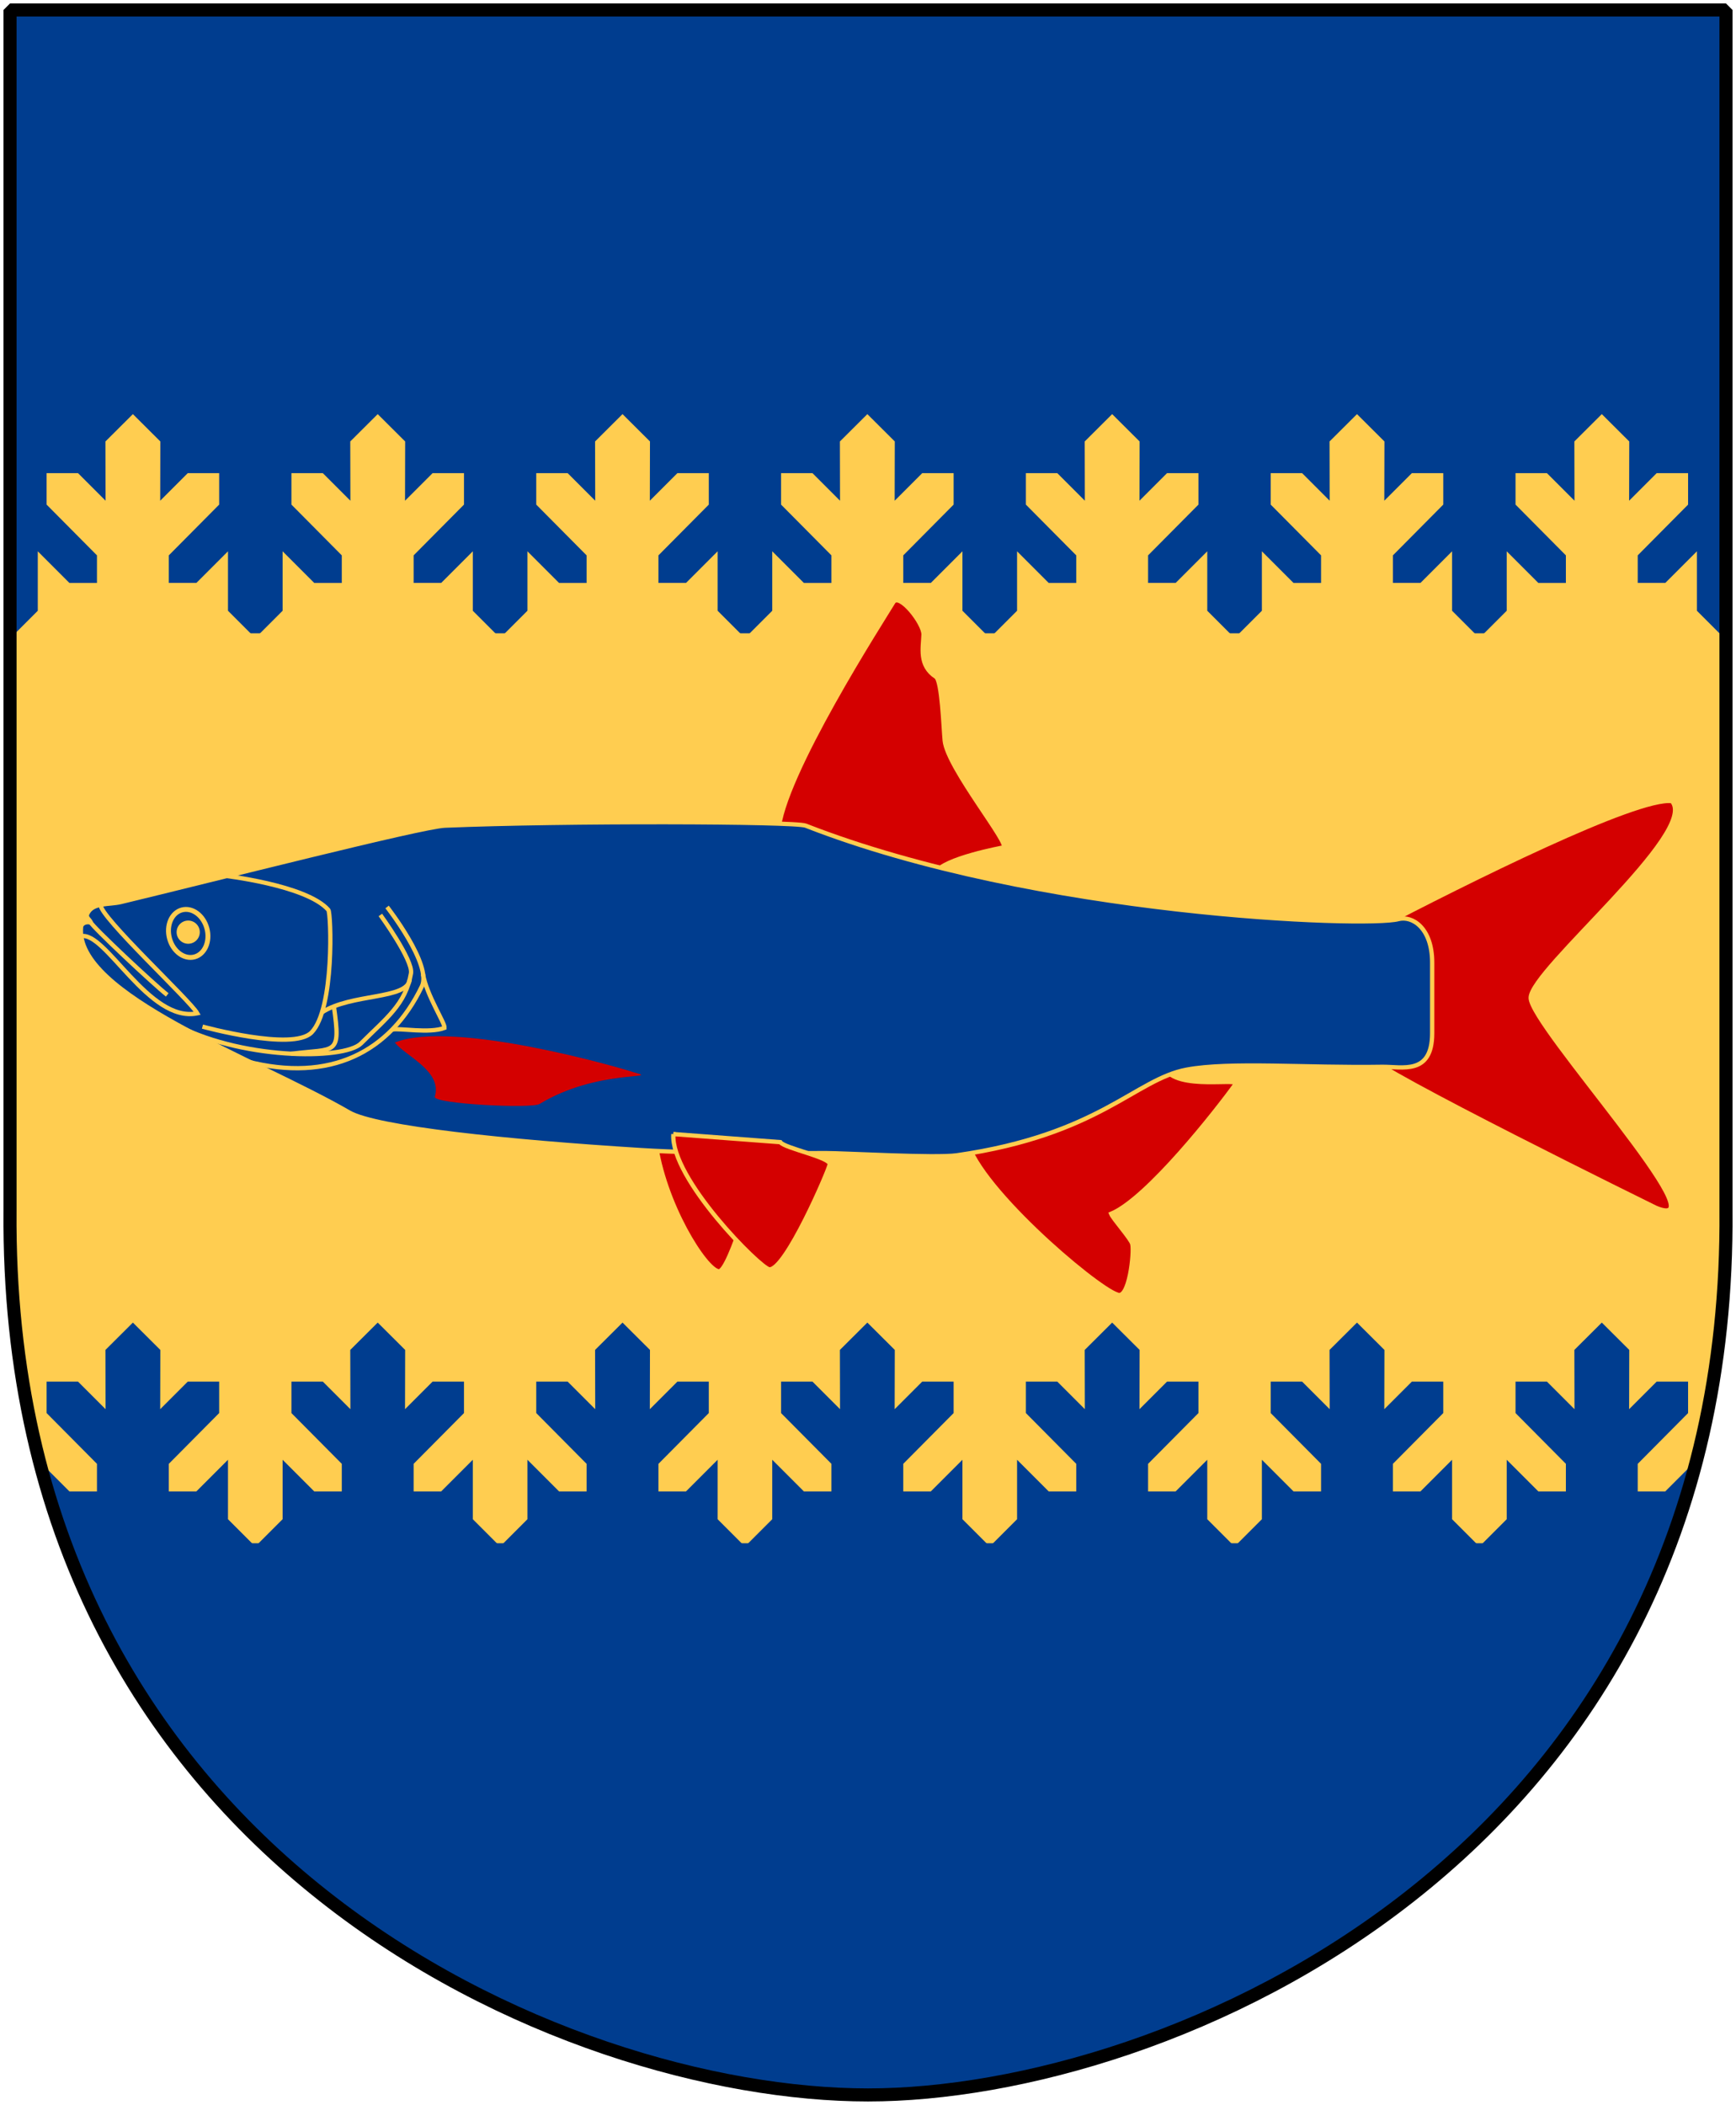 <?xml version="1.0" encoding="UTF-8" standalone="no"?>
<svg
   xmlns:dc="http://purl.org/dc/elements/1.1/"
   xmlns:cc="http://creativecommons.org/ns#"
   xmlns:rdf="http://www.w3.org/1999/02/22-rdf-syntax-ns#"
   xmlns:svg="http://www.w3.org/2000/svg"
   xmlns="http://www.w3.org/2000/svg"
   xmlns:xlink="http://www.w3.org/1999/xlink"
   id="svg4166"
   height="304.2"
   width="251"
   version="1.0">
  <defs
     id="defs4168">
    <clipPath
       id="clipPath688"
       clipPathUnits="userSpaceOnUse">
      <use
         height="100%"
         width="100%"
         id="use690"
         xlink:href="#Shield"
         y="0"
         x="0" />
    </clipPath>
  </defs>
  <path
     style="fill:#003d8f"
     id="Shield"
     d="m 249.551,1.44 -248.101,0 0,173.497 C 0.682,268.657 81.739,302.756 125.5,302.756 c 42.994,0 124.818,-34.099 124.051,-127.82 l 0,-173.497 z" />
  <g
     clip-path="url(#clipPath688)"
     id="g646">
    <path
       style="fill:#ffcd50"
       id="Bjalke"
       d="M 1.438,91.526 V 223.026 h 248.125 V 91.526 Z" />
    <g
       transform="matrix(0.282,0,0,0.282,54.225,135.116)"
       id="use544"
       style="fill:#003d8f;stroke:none">
      <path
         d="m 252.416,313.431 -62.764,0.003 14.003,-14.003 1e-5,-30.467 16.212,16.212 h 14.128 V 271.047 l -25.817,-26.015 3.6e-4,-16.111 h 16.111 l 14.12,14.12 -0.07,-30.368 v 2e-5 l 14.073,-14.014 14.073,14.014 v -2e-5 l -0.07,30.368 14.12,-14.12 h 16.111 l 3.6e-4,16.111 -25.817,26.015 v 14.128 h 14.128 l 16.212,-16.212 10e-6,30.467 14.003,14.003 z"
         id="path546" />
      <use
         transform="translate(125.523)"
         id="use548"
         x="0"
         y="0"
         width="500"
         height="571"
         xlink:href="#use2907-9" />
      <use
         transform="translate(-125.523)"
         id="use550"
         x="0"
         y="0"
         width="500"
         height="571"
         xlink:href="#use2907-9" />
      <use
         transform="translate(251.045)"
         id="use552"
         x="0"
         y="0"
         width="500"
         height="571"
         xlink:href="#use2907-9" />
      <use
         transform="translate(-251.045)"
         id="use554"
         x="0"
         y="0"
         width="500"
         height="571"
         xlink:href="#use2907-9" />
      <use
         transform="translate(376.568)"
         id="use556"
         x="0"
         y="0"
         width="500"
         height="571"
         xlink:href="#use2907-9" />
      <use
         transform="translate(-376.568)"
         id="use558"
         x="0"
         y="0"
         width="500"
         height="571"
         xlink:href="#use2907-9" />
    </g>
    <g
       style="fill:#ffcd50;stroke:none"
       id="grankvistskura"
       transform="matrix(0.282,0,0,0.282,54.225,3.826)">
      <path
         id="use2907-9"
         d="m 252.416,313.431 -62.764,0.003 14.003,-14.003 1e-5,-30.467 16.212,16.212 h 14.128 V 271.047 l -25.817,-26.015 3.6e-4,-16.111 h 16.111 l 14.12,14.12 -0.07,-30.368 v 2e-5 l 14.073,-14.014 14.073,14.014 v -2e-5 l -0.07,30.368 14.12,-14.12 h 16.111 l 3.6e-4,16.111 -25.817,26.015 v 14.128 h 14.128 l 16.212,-16.212 10e-6,30.467 14.003,14.003 z" />
      <use
         xlink:href="#use2907-9"
         height="571"
         width="500"
         y="0"
         x="0"
         id="use2913-2"
         transform="translate(125.523)" />
      <use
         xlink:href="#use2907-9"
         height="571"
         width="500"
         y="0"
         x="0"
         id="use2915-7"
         transform="translate(-125.523)" />
      <use
         xlink:href="#use2907-9"
         height="571"
         width="500"
         y="0"
         x="0"
         id="use2917-9"
         transform="translate(251.045)" />
      <use
         xlink:href="#use2907-9"
         height="571"
         width="500"
         y="0"
         x="0"
         id="use2919-5"
         transform="translate(-251.045)" />
      <use
         xlink:href="#use2907-9"
         height="571"
         width="500"
         y="0"
         x="0"
         id="use3198-3"
         transform="translate(376.568)" />
      <use
         xlink:href="#use2907-9"
         height="571"
         width="500"
         y="0"
         x="0"
         id="use3200"
         transform="translate(-376.568)" />
    </g>
  </g>
  <g
     style="fill:#003d8f;stroke:#ffcd50;stroke-width:3.5"
     id="Asp"
     transform="matrix(0.177,0,0,0.177,9.863,84.717)">
    <path
       style="fill:#d40000"
       id="path2828"
       d="m 580.025,201 c 2.472,-45.314 86.108,-174.822 93.925,-187.849 4.943,-8.239 24.991,17.269 24.717,26.365 -0.317,10.524 -4.052,25.135 10.127,34.46 4.976,3.273 6.164,41.883 7.175,52.049 2.237,22.501 55.201,86.509 47.786,87.333 0,0 -49.434,9.063 -55.201,20.597 L 580.025,201 z" />
    <path
       style="fill:#d40000"
       id="path2820"
       d="m 1067.365,280.272 c 75.799,-39.547 213.917,-108.409 242.635,-104.813 22.906,25.119 -115.346,137.816 -115.346,160.66 0,22.845 159.311,195.203 102.163,171.371 0,0 -229.868,-112.874 -235.635,-124.409 l 6.182,-102.81 z" />
    <path
       style="fill:#d40000"
       id="path2822"
       d="m 895.579,392.969 c 9.063,19.774 65.088,7.415 57.673,14.006 -14.83,20.597 -71.679,93.101 -101.34,105.459 1.648,4.12 16.478,20.597 17.302,24.717 1.648,6.591 -2.472,46.138 -12.358,41.195 -18.126,-5.767 -118.642,-91.453 -123.585,-129.352 L 895.579,392.969 z" />
    <path
       style="fill:#d40000"
       id="path2824"
       d="m 479.51,452.289 c 6.591,51.906 41.137,106.211 51.906,107.107 9.043,0.752 32.956,-84.862 32.956,-84.862 l -84.862,-22.245 z" />
    <path
       id="path2818"
       d="m 1114.173,307.368 c 0,-28.425 -16.312,-38.576 -27.652,-35.538 -25.701,6.886 -295.687,-2.682 -484.128,-76.319 -8.896,-3.476 -196.636,-4.078 -294.788,0 -18.982,0.789 -186.57,43.578 -264.494,62.337 -9.933,2.391 -22.887,0.146 -27.381,9.321 -1.759,3.591 1.735,4.614 2.913,7.574 -3.84,-1.321 -7.861,0.552 -8.156,3.496 -5.54,55.184 142.058,107.02 219.052,151.472 21.978,12.689 128.777,23.921 238.728,30.734 54.975,3.407 135.455,2.416 150.489,2.416 15.034,0 89.854,4.298 107.145,1.805 116.489,-16.797 145.668,-62.036 187.592,-69.91 35.432,-6.655 98.114,-1.321 159.628,-2.33 16.464,-0.27 41.052,7.214 41.052,-27.478 l 0,-57.58 z" />
    <path
       style="fill:#d40000"
       id="path2826"
       d="m 494.34,447.346 c -2.472,36.252 70.863,109.514 78.27,110.403 13.19,1.583 48.735,-80.792 49.434,-85.686 0.824,-5.767 -37.075,-13.182 -40.371,-18.126 l -87.333,-6.591 z" />
    <path
       style="fill:#d40000;stroke:none"
       id="path2830"
       d="m 266.824,372.618 c 47.189,-19.225 185.845,20.973 195.749,24.469 22.721,5.826 -30.294,-2.913 -77.484,25.634 -6.78,4.101 -87.178,-0.087 -85.64,-5.826 6.408,-20.973 -23.886,-33.207 -32.625,-44.276 z" />
    <path
       style="fill:none"
       id="path2832"
       d="m 26.388,260.042 c -0.583,9.904 73.234,78.203 79.06,88.69 -39.616,8.156 -75.153,-67.58 -94.961,-62.919" />
    <path
       style="fill:none"
       id="path2834"
       d="m 18.324,274.42 c 1.714,3.941 51.247,50.379 62.557,59.289" />
    <path
       style="stroke-width:4"
       id="use2840"
       d="m 113.29,279.409 c 2.838,10.593 -1.699,21.013 -10.134,23.273 -8.435,2.26 -17.574,-4.495 -20.413,-15.088 -2.838,-10.593 1.699,-21.013 10.134,-23.273 8.435,-2.26 17.574,4.495 20.413,15.088 z" />
    <path
       style="fill:#ffcd50"
       id="eye"
       transform="matrix(1.1,0,0,1.1,-8.671,-27.116)"
       d="m 103.842,281.445 a 6.854,6.854 0 1 1 -13.709,0 6.854,6.854 0 1 1 13.709,0 z" />
    <path
       style="fill:none"
       id="path2845"
       d="m 254.979,268.422 c 0,0 26.857,36.961 25.018,47.637 -4.385,25.466 -20.46,36.871 -40.783,57.233 -13.886,13.913 -100.758,13.366 -154.221,-16.793" />
    <path
       style="fill:none"
       id="path2847"
       d="m 260.462,261.911 c 0,0 36.921,47.186 28.445,64.773 -25.991,53.93 -75.054,78.824 -142.912,61.346" />
    <path
       style="fill:none"
       id="path2849"
       d="m 289.809,316.789 c 3.084,17.478 17.948,39.711 17.605,43.823 -12.338,4.798 -36.825,0 -42.652,1.371" />
    <path
       style="fill:none"
       id="path2853"
       d="m 109.668,359.584 c 0,0 73.887,20.341 89.106,4.798 18.832,-19.234 15.956,-97.516 13.709,-100.072 C 194.492,243.847 126.119,236.207 126.119,236.207" />
    <path
       style="fill:none"
       id="path2855"
       d="m 278.991,321.2 c -2.056,16.45 -47.913,11.121 -71.903,26.886" />
    <path
       style="fill:none"
       id="path2857"
       d="m 216.961,342.756 c 6.006,41.54 1.501,34.283 -34.784,39.038" />
  </g>
  <path
     style="fill:none;stroke:#000000;stroke-width:1.888;stroke-linejoin:bevel"
     id="Frame"
     d="m 249.551,1.44 -248.101,0 0,173.497 c -0.767,93.721 80.289,127.82 124.051,127.82 42.994,0 124.818,-34.099 124.051,-127.82 l 0,-173.497 z" />
</svg>
